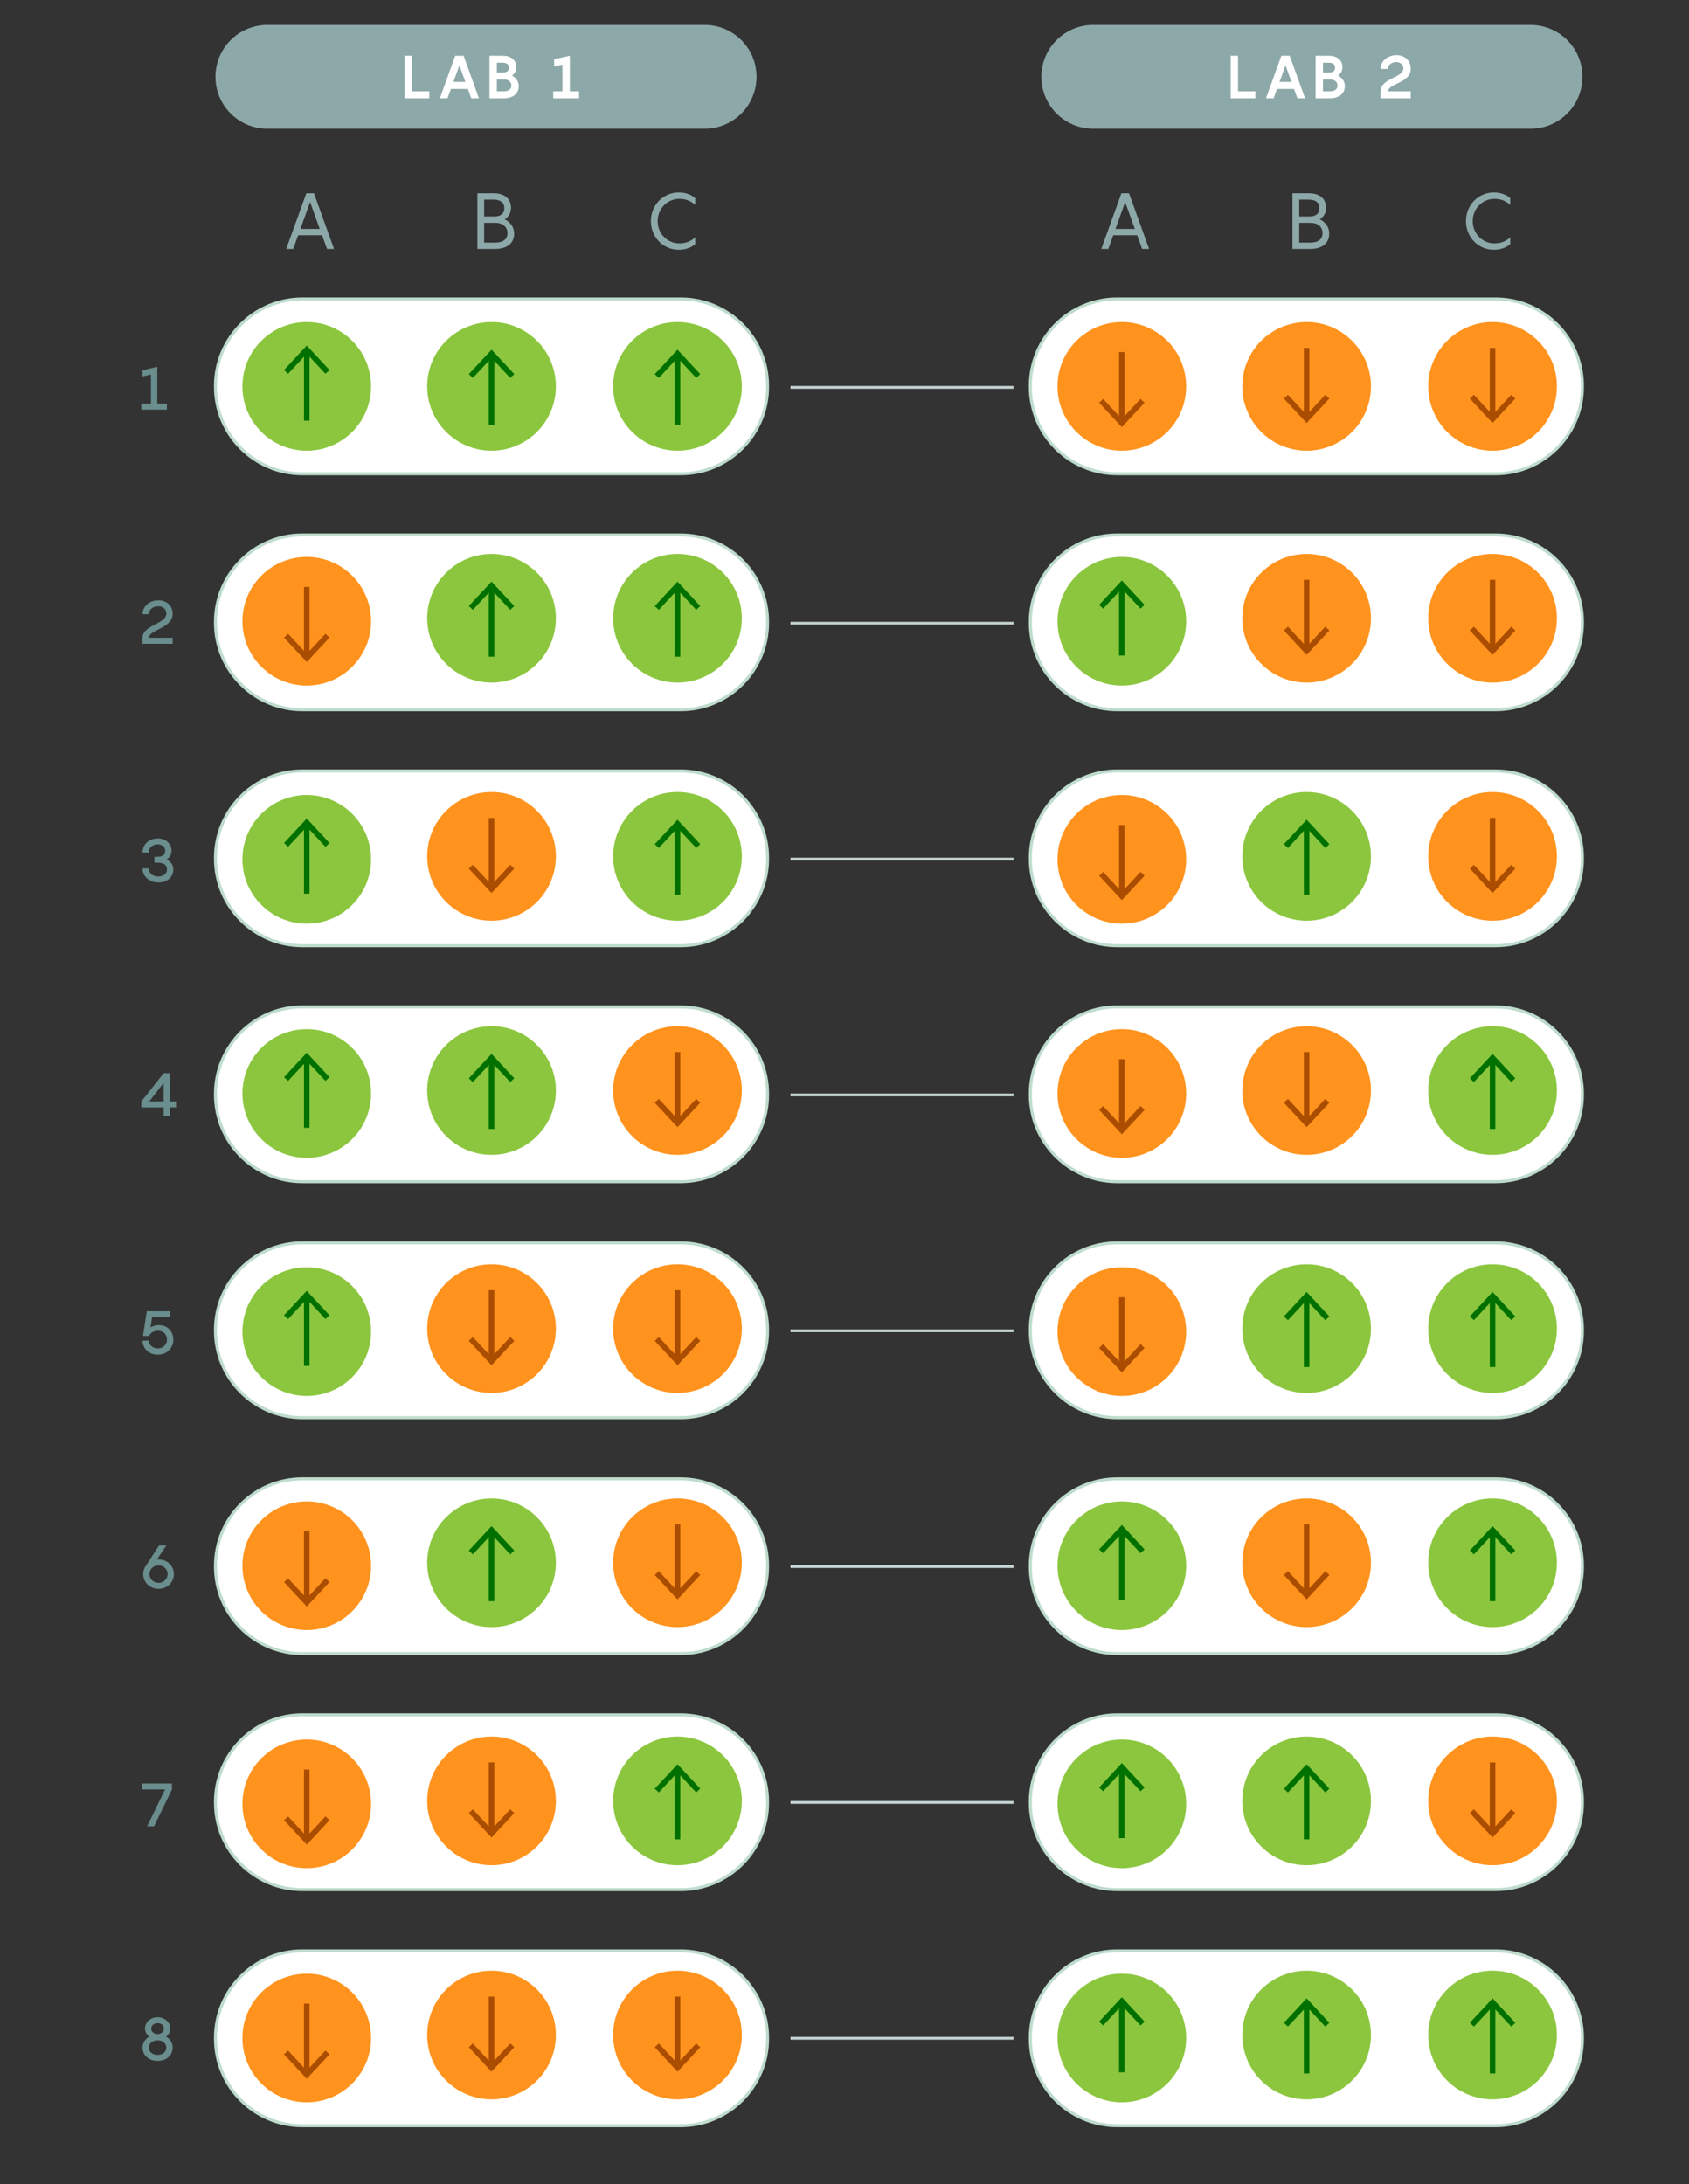 <?xml version="1.0" encoding="utf-8"?>
<!-- Generator: Adobe Illustrator 25.3.1, SVG Export Plug-In . SVG Version: 6.00 Build 0)  -->
<svg version="1.1" xmlns="http://www.w3.org/2000/svg" xmlns:xlink="http://www.w3.org/1999/xlink" x="0px" y="0px" width="560px"
	 height="724.195px" viewBox="0 0 560 724.195" style="enable-background:new 0 0 560 724.195;" xml:space="preserve">
<rect x="0" y="0" width="560" height="724.195" fill="#333333" stroke="none"/>
<style type="text/css">
	.st0{fill:#FFFFFF;}
	.st1{fill:#5D5D5D;}
	.st2{fill:#999999;}
	.st3{fill:#666666;}
	.st4{fill:#363636;}
	.st5{fill:none;stroke:#666666;stroke-width:0.5;stroke-miterlimit:10;}
	.st6{fill:none;stroke:#999999;stroke-width:0.75;stroke-miterlimit:10;}
	.st7{fill:none;stroke:#5D5D5D;stroke-miterlimit:10;}
	.st8{fill:none;stroke:#999999;stroke-width:1.5;stroke-miterlimit:10;}
	.st9{fill:#E7FF00;stroke:#999999;stroke-width:1.5;stroke-miterlimit:10;}
	.st10{fill:none;}
	.st11{fill:#8DA8A8;}
	.st12{fill:#FFFFFF;stroke:#BEDCCD;stroke-miterlimit:10;}
	.st13{fill:#6A8D8D;}
	.st14{fill:#8CC63F;}
	.st15{fill:none;stroke:#007100;stroke-width:1.844;stroke-miterlimit:10;}
	.st16{fill:#007100;}
	.st17{fill:#FF931E;}
	.st18{fill:none;stroke:#AA4D00;stroke-width:1.844;stroke-miterlimit:10;}
	.st19{fill:#AA4D00;}
	.st20{fill:#EAF4EF;}
	.st21{opacity:0.8;}
	.st22{fill:none;stroke:#C4D2D2;stroke-miterlimit:10;}
	.st23{fill:none;stroke:#C4D2D2;stroke-width:2.5;stroke-miterlimit:10;}
	.st24{fill:none;stroke:#C4D2D2;stroke-width:0.923;stroke-miterlimit:10;}
</style>
<g id="STYLES_and_NOTES">
</g>
<g id="Infog">
</g>
<g id="_x3C_Layer_x3E_">
	<path class="st11" d="M233.625,42.681H88.64c-9.503,0-17.207-7.704-17.207-17.207v-0
		c0-9.503,7.704-17.207,17.207-17.207h144.985c9.503,0,17.207,7.704,17.207,17.207v0
		C250.832,34.977,243.128,42.681,233.625,42.681z"/>
	<path class="st11" d="M507.459,42.681H362.474c-9.503,0-17.207-7.704-17.207-17.207v-0
		c0-9.503,7.704-17.207,17.207-17.207h144.985c9.503,0,17.207,7.704,17.207,17.207v0
		C524.666,34.977,516.962,42.681,507.459,42.681z"/>
	<g>
		<path class="st12" d="M225.666,157.092H100.263c-15.922,0-28.83-12.908-28.83-28.83v-0.301
			c0-15.922,12.908-28.83,28.83-28.83h125.402c15.922,0,28.83,12.908,28.83,28.83v0.301
			C254.495,144.184,241.588,157.092,225.666,157.092z"/>
		<path class="st12" d="M495.836,157.092h-125.402c-15.922,0-28.83-12.908-28.83-28.83v-0.301
			c0-15.922,12.908-28.83,28.83-28.83h125.402c15.922,0,28.83,12.908,28.83,28.83v0.301
			C524.666,144.184,511.758,157.092,495.836,157.092z"/>
	</g>
	<g>
		<path class="st12" d="M225.666,235.34H100.263c-15.922,0-28.83-12.908-28.83-28.83v-0.301
			c0-15.922,12.908-28.83,28.83-28.83h125.402c15.922,0,28.83,12.908,28.83,28.83v0.301
			C254.495,222.433,241.588,235.34,225.666,235.34z"/>
		<path class="st12" d="M495.836,235.34h-125.402c-15.922,0-28.83-12.908-28.83-28.83v-0.301
			c0-15.922,12.908-28.83,28.83-28.83h125.402c15.922,0,28.83,12.908,28.83,28.83v0.301
			C524.666,222.433,511.758,235.34,495.836,235.34z"/>
	</g>
	<g>
		<path class="st12" d="M225.666,313.588H100.263c-15.922,0-28.83-12.908-28.83-28.83v-0.301
			c0-15.922,12.908-28.83,28.83-28.83h125.402c15.922,0,28.83,12.908,28.83,28.83v0.301
			C254.495,300.681,241.588,313.588,225.666,313.588z"/>
		<path class="st12" d="M495.836,313.588h-125.402c-15.922,0-28.83-12.908-28.83-28.83v-0.301
			c0-15.922,12.908-28.83,28.83-28.83h125.402c15.922,0,28.83,12.908,28.83,28.83v0.301
			C524.666,300.681,511.758,313.588,495.836,313.588z"/>
	</g>
	<g>
		<path class="st12" d="M225.666,391.836H100.263c-15.922,0-28.83-12.908-28.83-28.83v-0.301
			c0-15.922,12.908-28.83,28.83-28.83h125.402c15.922,0,28.83,12.908,28.83,28.83v0.301
			C254.495,378.929,241.588,391.836,225.666,391.836z"/>
		<path class="st12" d="M495.836,391.836h-125.402c-15.922,0-28.83-12.908-28.83-28.83v-0.301
			c0-15.922,12.908-28.83,28.83-28.83h125.402c15.922,0,28.83,12.908,28.83,28.83v0.301
			C524.666,378.929,511.758,391.836,495.836,391.836z"/>
	</g>
	<g>
		<path class="st12" d="M225.666,470.085H100.263c-15.922,0-28.83-12.908-28.83-28.83v-0.301
			c0-15.922,12.908-28.83,28.83-28.83h125.402c15.922,0,28.83,12.908,28.83,28.83v0.301
			C254.495,457.177,241.588,470.085,225.666,470.085z"/>
		<path class="st12" d="M495.836,470.085h-125.402c-15.922,0-28.83-12.908-28.83-28.83v-0.301
			c0-15.922,12.908-28.83,28.83-28.83h125.402c15.922,0,28.83,12.908,28.83,28.83v0.301
			C524.666,457.177,511.758,470.085,495.836,470.085z"/>
	</g>
	<g>
		<path class="st12" d="M225.666,548.333H100.263c-15.922,0-28.83-12.907-28.83-28.83v-0.301
			c0-15.922,12.908-28.83,28.83-28.83h125.402c15.922,0,28.83,12.908,28.83,28.83v0.301
			C254.495,535.425,241.588,548.333,225.666,548.333z"/>
		<path class="st12" d="M495.836,548.333h-125.402c-15.922,0-28.83-12.907-28.83-28.83v-0.301
			c0-15.922,12.908-28.83,28.83-28.83h125.402c15.922,0,28.83,12.908,28.83,28.83v0.301
			C524.666,535.425,511.758,548.333,495.836,548.333z"/>
	</g>
	<g>
		<path class="st12" d="M225.666,626.581H100.263c-15.922,0-28.83-12.907-28.83-28.83v-0.301
			c0-15.922,12.908-28.83,28.83-28.83h125.402c15.922,0,28.83,12.908,28.83,28.83v0.301
			C254.495,613.673,241.588,626.581,225.666,626.581z"/>
		<path class="st12" d="M495.836,626.581h-125.402c-15.922,0-28.83-12.907-28.83-28.83v-0.301
			c0-15.922,12.908-28.83,28.83-28.83h125.402c15.922,0,28.83,12.908,28.83,28.83v0.301
			C524.666,613.673,511.758,626.581,495.836,626.581z"/>
	</g>
	<g>
		<path class="st12" d="M225.666,704.859H100.263c-15.922,0-28.83-12.908-28.83-28.83v-0.301
			c0-15.922,12.908-28.83,28.83-28.83h125.402c15.922,0,28.83,12.907,28.83,28.83v0.301
			C254.495,691.951,241.588,704.859,225.666,704.859z"/>
		<path class="st12" d="M495.836,704.859h-125.402c-15.922,0-28.83-12.908-28.83-28.83v-0.301
			c0-15.922,12.908-28.83,28.83-28.83h125.402c15.922,0,28.83,12.907,28.83,28.83v0.301
			C524.666,691.951,511.758,704.859,495.836,704.859z"/>
	</g>
	<g>
		<path class="st13" d="M55.325,133.849v1.98h-8.482v-1.98h3.201v-9.662l-2.761,0.62v-2.061l4.861-1.12
			v12.223H55.325z"/>
	</g>
	<g>
		<circle class="st14" cx="101.704" cy="128.112" r="21.331"/>
		<g>
			<g>
				<line class="st15" x1="101.704" y1="139.483" x2="101.704" y2="116.584"/>
				<g>
					<polygon class="st16" points="109.248,122.696 107.897,123.954 101.706,117.292 95.514,123.954 
						94.163,122.696 101.706,114.584 					"/>
				</g>
			</g>
		</g>
	</g>
	<g>
		<circle class="st14" cx="162.972" cy="128.112" r="21.331"/>
		<g>
			<g>
				<line class="st15" x1="162.972" y1="140.853" x2="162.972" y2="117.955"/>
				<g>
					<polygon class="st16" points="170.515,124.066 169.164,125.324 162.973,118.662 156.781,125.324 
						155.43,124.066 162.973,115.954 					"/>
				</g>
			</g>
		</g>
	</g>
	<g>
		<circle class="st14" cx="224.628" cy="128.112" r="21.331"/>
		<g>
			<g>
				<line class="st15" x1="224.628" y1="140.853" x2="224.628" y2="117.955"/>
				<g>
					<polygon class="st16" points="232.172,124.066 230.821,125.324 224.63,118.662 218.438,125.324 
						217.087,124.066 224.63,115.954 					"/>
				</g>
			</g>
		</g>
	</g>
	<g>
		<circle class="st17" cx="371.95" cy="128.112" r="21.331"/>
		<g>
			<g>
				<line class="st18" x1="371.95" y1="116.741" x2="371.95" y2="139.639"/>
				<g>
					<polygon class="st19" points="364.407,133.528 365.758,132.27 371.949,138.931 378.141,132.27 
						379.492,133.528 371.949,141.64 					"/>
				</g>
			</g>
		</g>
	</g>
	<g>
		<circle class="st17" cx="433.218" cy="128.112" r="21.331"/>
		<g>
			<g>
				<line class="st18" x1="433.218" y1="115.371" x2="433.218" y2="138.269"/>
				<g>
					<polygon class="st19" points="425.674,132.158 427.025,130.9 433.216,137.561 439.408,130.9 
						440.759,132.158 433.216,140.27 					"/>
				</g>
			</g>
		</g>
	</g>
	<g>
		<circle class="st17" cx="494.874" cy="128.112" r="21.331"/>
		<g>
			<g>
				<line class="st18" x1="494.874" y1="115.371" x2="494.874" y2="138.269"/>
				<g>
					<polygon class="st19" points="487.331,132.158 488.682,130.9 494.873,137.561 501.065,130.9 
						502.416,132.158 494.873,140.27 					"/>
				</g>
			</g>
		</g>
	</g>
	<g>
		<path class="st13" d="M49.403,211.486h7.842v1.98h-9.981v-1.98c0-4.261,7.881-4.561,7.881-8.021
			c0-1.4-1.06-2.421-2.64-2.421c-1.861,0-3.161,1.101-3.161,2.621h-2.08
			c0-2.561,2.22-4.601,5.261-4.601c2.681,0,4.721,1.761,4.721,4.461
			C57.245,208.405,49.403,208.725,49.403,211.486z"/>
	</g>
	<g>
		<circle class="st17" cx="101.704" cy="205.996" r="21.331"/>
		<g>
			<g>
				<line class="st18" x1="101.704" y1="194.625" x2="101.704" y2="217.524"/>
				<g>
					<polygon class="st19" points="94.161,211.412 95.512,210.154 101.703,216.816 107.895,210.154 
						109.246,211.412 101.703,219.524 					"/>
				</g>
			</g>
		</g>
	</g>
	<g>
		<circle class="st14" cx="162.972" cy="205.01" r="21.331"/>
		<g>
			<g>
				<line class="st15" x1="162.972" y1="217.751" x2="162.972" y2="194.853"/>
				<g>
					<polygon class="st16" points="170.515,200.964 169.164,202.222 162.973,195.56 156.781,202.222 
						155.43,200.964 162.973,192.852 					"/>
				</g>
			</g>
		</g>
	</g>
	<g>
		<circle class="st14" cx="224.628" cy="205.01" r="21.331"/>
		<g>
			<g>
				<line class="st15" x1="224.628" y1="217.751" x2="224.628" y2="194.853"/>
				<g>
					<polygon class="st16" points="232.172,200.964 230.821,202.222 224.63,195.56 218.438,202.222 
						217.087,200.964 224.63,192.852 					"/>
				</g>
			</g>
		</g>
	</g>
	<g>
		<circle class="st14" cx="371.95" cy="205.996" r="21.331"/>
		<g>
			<g>
				<line class="st15" x1="371.95" y1="217.368" x2="371.95" y2="194.469"/>
				<g>
					<polygon class="st16" points="379.494,200.58 378.143,201.838 371.952,195.177 365.76,201.838 
						364.409,200.58 371.952,192.469 					"/>
				</g>
			</g>
		</g>
	</g>
	<g>
		<circle class="st17" cx="433.218" cy="205.01" r="21.331"/>
		<g>
			<g>
				<line class="st18" x1="433.218" y1="192.269" x2="433.218" y2="215.167"/>
				<g>
					<polygon class="st19" points="425.674,209.056 427.025,207.798 433.216,214.46 439.408,207.798 
						440.759,209.056 433.216,217.168 					"/>
				</g>
			</g>
		</g>
	</g>
	<g>
		<circle class="st17" cx="494.874" cy="205.01" r="21.331"/>
		<g>
			<g>
				<line class="st18" x1="494.874" y1="192.269" x2="494.874" y2="215.167"/>
				<g>
					<polygon class="st19" points="487.331,209.056 488.682,207.798 494.873,214.46 501.065,207.798 
						502.416,209.056 494.873,217.168 					"/>
				</g>
			</g>
		</g>
	</g>
	<g>
		<path class="st13" d="M57.465,288.376c0,2.241-1.82,4.241-4.901,4.241c-3.181,0-5.301-2.101-5.301-4.661
			h2.08c0,1.72,1.46,2.681,3.101,2.681c1.86,0,2.921-1.021,2.921-2.4
			c0-1.601-1.421-2.181-3.101-2.181H51.204v-1.96h1.061c1.7,0,2.5-0.86,2.5-1.96
			c0-1.24-0.94-2.141-2.521-2.141c-1.641,0-2.9,1.061-2.9,2.681h-2.08
			c0-2.561,1.92-4.661,5.101-4.661c2.681,0,4.501,1.861,4.501,4.001
			c0,1.34-0.66,2.341-1.62,2.981C56.504,285.635,57.465,286.716,57.465,288.376z"/>
	</g>
	<g>
		<circle class="st14" cx="101.704" cy="284.951" r="21.331"/>
		<g>
			<g>
				<line class="st15" x1="101.704" y1="296.322" x2="101.704" y2="273.423"/>
				<g>
					<polygon class="st16" points="109.248,279.535 107.897,280.793 101.706,274.131 95.514,280.793 
						94.163,279.535 101.706,271.423 					"/>
				</g>
			</g>
		</g>
	</g>
	<g>
		<circle class="st17" cx="162.972" cy="283.964" r="21.331"/>
		<g>
			<g>
				<line class="st18" x1="162.972" y1="271.223" x2="162.972" y2="294.122"/>
				<g>
					<polygon class="st19" points="155.428,288.01 156.779,286.752 162.97,293.414 169.162,286.752 
						170.513,288.01 162.97,296.122 					"/>
				</g>
			</g>
		</g>
	</g>
	<g>
		<circle class="st14" cx="224.628" cy="283.964" r="21.331"/>
		<g>
			<g>
				<line class="st15" x1="224.628" y1="296.706" x2="224.628" y2="273.807"/>
				<g>
					<polygon class="st16" points="232.172,279.919 230.821,281.177 224.63,274.515 218.438,281.177 
						217.087,279.919 224.63,271.807 					"/>
				</g>
			</g>
		</g>
	</g>
	<g>
		<circle class="st17" cx="371.95" cy="284.951" r="21.331"/>
		<g>
			<g>
				<line class="st18" x1="371.95" y1="273.579" x2="371.95" y2="296.478"/>
				<g>
					<polygon class="st19" points="364.407,290.367 365.758,289.109 371.949,295.77 378.141,289.109 
						379.492,290.367 371.949,298.478 					"/>
				</g>
			</g>
		</g>
	</g>
	<g>
		<circle class="st14" cx="433.218" cy="283.964" r="21.331"/>
		<g>
			<g>
				<line class="st15" x1="433.218" y1="296.706" x2="433.218" y2="273.807"/>
				<g>
					<polygon class="st16" points="440.761,279.919 439.41,281.177 433.219,274.515 427.027,281.177 
						425.676,279.919 433.219,271.807 					"/>
				</g>
			</g>
		</g>
	</g>
	<g>
		<circle class="st17" cx="494.874" cy="283.964" r="21.331"/>
		<g>
			<g>
				<line class="st18" x1="494.874" y1="271.223" x2="494.874" y2="294.122"/>
				<g>
					<polygon class="st19" points="487.331,288.01 488.682,286.752 494.873,293.414 501.065,286.752 
						502.416,288.01 494.873,296.122 					"/>
				</g>
			</g>
		</g>
	</g>
	<g>
		<path class="st13" d="M58.365,367.212h-2.021v2.841h-2.08v-2.841h-7.401v-1.98l7.401-9.382h2.08v9.382
			h2.021V367.212z M54.264,365.232v-6.182l-4.761,6.182H54.264z"/>
	</g>
	<g>
		<circle class="st14" cx="101.704" cy="362.59" r="21.331"/>
		<g>
			<g>
				<line class="st15" x1="101.704" y1="373.962" x2="101.704" y2="351.063"/>
				<g>
					<polygon class="st16" points="109.248,357.174 107.897,358.432 101.706,351.771 95.514,358.432 
						94.163,357.174 101.706,349.062 					"/>
				</g>
			</g>
		</g>
	</g>
	<g>
		<circle class="st14" cx="162.972" cy="361.604" r="21.331"/>
		<g>
			<g>
				<line class="st15" x1="162.972" y1="374.345" x2="162.972" y2="351.446"/>
				<g>
					<polygon class="st16" points="170.515,357.558 169.164,358.816 162.973,352.154 156.781,358.816 
						155.43,357.558 162.973,349.446 					"/>
				</g>
			</g>
		</g>
	</g>
	<g>
		<circle class="st17" cx="224.628" cy="361.604" r="21.331"/>
		<g>
			<g>
				<line class="st18" x1="224.628" y1="348.862" x2="224.628" y2="371.761"/>
				<g>
					<polygon class="st19" points="217.085,365.65 218.436,364.392 224.627,371.053 230.819,364.392 
						232.17,365.65 224.627,373.762 					"/>
				</g>
			</g>
		</g>
	</g>
	<g>
		<circle class="st17" cx="371.95" cy="362.59" r="21.331"/>
		<g>
			<g>
				<line class="st18" x1="371.95" y1="351.219" x2="371.95" y2="374.118"/>
				<g>
					<polygon class="st19" points="364.407,368.006 365.758,366.748 371.949,373.41 378.141,366.748 
						379.492,368.006 371.949,376.118 					"/>
				</g>
			</g>
		</g>
	</g>
	<g>
		<circle class="st17" cx="433.218" cy="361.604" r="21.331"/>
		<g>
			<g>
				<line class="st18" x1="433.218" y1="348.862" x2="433.218" y2="371.761"/>
				<g>
					<polygon class="st19" points="425.674,365.65 427.025,364.392 433.216,371.053 439.408,364.392 
						440.759,365.65 433.216,373.762 					"/>
				</g>
			</g>
		</g>
	</g>
	<g>
		<circle class="st14" cx="494.874" cy="361.604" r="21.331"/>
		<g>
			<g>
				<line class="st15" x1="494.874" y1="374.345" x2="494.874" y2="351.446"/>
				<g>
					<polygon class="st16" points="502.418,357.558 501.067,358.816 494.876,352.154 488.684,358.816 
						487.333,357.558 494.876,349.446 					"/>
				</g>
			</g>
		</g>
	</g>
	<g>
		<path class="st13" d="M57.465,444.302c0,2.621-2.101,4.901-5.102,4.901c-3.181,0-5.101-2.221-5.101-4.661
			h2.08c0.06,1.42,1.221,2.581,2.98,2.581c1.66,0,3.041-1.18,3.041-2.92
			c0-1.881-1.341-2.941-3.021-2.941c-1.121,0-2.44,0.52-2.881,1.72h-2.061l1.26-8.182h7.802
			v1.98h-6.041l-0.52,3.341c0.84-0.48,1.82-0.72,2.88-0.72
			C55.344,439.402,57.465,441.282,57.465,444.302z"/>
	</g>
	<g>
		<circle class="st14" cx="101.704" cy="441.545" r="21.331"/>
		<g>
			<g>
				<line class="st15" x1="101.704" y1="452.916" x2="101.704" y2="430.017"/>
				<g>
					<polygon class="st16" points="109.248,436.129 107.897,437.387 101.706,430.725 95.514,437.387 
						94.163,436.129 101.706,428.017 					"/>
				</g>
			</g>
		</g>
	</g>
	<g>
		<circle class="st17" cx="162.972" cy="440.558" r="21.331"/>
		<g>
			<g>
				<line class="st18" x1="162.972" y1="427.817" x2="162.972" y2="450.716"/>
				<g>
					<polygon class="st19" points="155.428,444.604 156.779,443.346 162.97,450.008 169.162,443.346 
						170.513,444.604 162.97,452.716 					"/>
				</g>
			</g>
		</g>
	</g>
	<g>
		<circle class="st17" cx="224.628" cy="440.558" r="21.331"/>
		<g>
			<g>
				<line class="st18" x1="224.628" y1="427.817" x2="224.628" y2="450.716"/>
				<g>
					<polygon class="st19" points="217.085,444.604 218.436,443.346 224.627,450.008 230.819,443.346 
						232.17,444.604 224.627,452.716 					"/>
				</g>
			</g>
		</g>
	</g>
	<g>
		<circle class="st17" cx="371.95" cy="441.545" r="21.331"/>
		<g>
			<g>
				<line class="st18" x1="371.95" y1="430.173" x2="371.95" y2="453.072"/>
				<g>
					<polygon class="st19" points="364.407,446.961 365.758,445.702 371.949,452.364 378.141,445.702 
						379.492,446.961 371.949,455.072 					"/>
				</g>
			</g>
		</g>
	</g>
	<g>
		<circle class="st14" cx="433.218" cy="440.558" r="21.331"/>
		<g>
			<g>
				<line class="st15" x1="433.218" y1="453.3" x2="433.218" y2="430.401"/>
				<g>
					<polygon class="st16" points="440.761,436.512 439.41,437.77 433.219,431.109 427.027,437.77 
						425.676,436.512 433.219,428.401 					"/>
				</g>
			</g>
		</g>
	</g>
	<g>
		<circle class="st14" cx="494.874" cy="440.558" r="21.331"/>
		<g>
			<g>
				<line class="st15" x1="494.874" y1="453.3" x2="494.874" y2="430.401"/>
				<g>
					<polygon class="st16" points="502.418,436.512 501.067,437.77 494.876,431.109 488.684,437.77 
						487.333,436.512 494.876,428.401 					"/>
				</g>
			</g>
		</g>
	</g>
	<g>
		<path class="st13" d="M57.665,521.958c0,2.621-2.14,4.881-5.081,4.881c-2.98,0-5.121-2.261-5.121-4.881
			c0-0.96,0.301-1.9,0.841-2.68l4.44-6.842h2.421l-3.141,4.681
			c0.18-0.02,0.38-0.02,0.56-0.02C55.525,517.097,57.665,519.358,57.665,521.958z M55.565,521.958
			c0-1.52-1.24-2.9-2.981-2.9c-1.78,0-3.04,1.38-3.04,2.9
			c0,1.541,1.26,2.901,3.04,2.901C54.325,524.859,55.565,523.499,55.565,521.958z"/>
	</g>
	<g>
		<circle class="st17" cx="101.704" cy="519.184" r="21.331"/>
		<g>
			<g>
				<line class="st18" x1="101.704" y1="507.813" x2="101.704" y2="530.711"/>
				<g>
					<polygon class="st19" points="94.161,524.6 95.512,523.342 101.703,530.004 107.895,523.342 
						109.246,524.6 101.703,532.712 					"/>
				</g>
			</g>
		</g>
	</g>
	<g>
		<circle class="st14" cx="162.972" cy="518.198" r="21.331"/>
		<g>
			<g>
				<line class="st15" x1="162.972" y1="530.939" x2="162.972" y2="508.04"/>
				<g>
					<polygon class="st16" points="170.515,514.152 169.164,515.41 162.973,508.748 156.781,515.41 
						155.43,514.152 162.973,506.04 					"/>
				</g>
			</g>
		</g>
	</g>
	<g>
		<circle class="st17" cx="224.628" cy="518.198" r="21.331"/>
		<g>
			<g>
				<line class="st18" x1="224.628" y1="505.456" x2="224.628" y2="528.355"/>
				<g>
					<polygon class="st19" points="217.085,522.244 218.436,520.985 224.627,527.647 230.819,520.985 
						232.17,522.244 224.627,530.355 					"/>
				</g>
			</g>
		</g>
	</g>
	<g>
		<circle class="st14" cx="371.95" cy="519.184" r="21.331"/>
		<g>
			<g>
				<line class="st15" x1="371.95" y1="530.555" x2="371.95" y2="507.656"/>
				<g>
					<polygon class="st16" points="379.494,513.768 378.143,515.026 371.952,508.364 365.76,515.026 
						364.409,513.768 371.952,505.656 					"/>
				</g>
			</g>
		</g>
	</g>
	<g>
		<circle class="st17" cx="433.218" cy="518.198" r="21.331"/>
		<g>
			<g>
				<line class="st18" x1="433.218" y1="505.456" x2="433.218" y2="528.355"/>
				<g>
					<polygon class="st19" points="425.674,522.244 427.025,520.985 433.216,527.647 439.408,520.985 
						440.759,522.244 433.216,530.355 					"/>
				</g>
			</g>
		</g>
	</g>
	<g>
		<circle class="st14" cx="494.874" cy="518.198" r="21.331"/>
		<g>
			<g>
				<line class="st15" x1="494.874" y1="530.939" x2="494.874" y2="508.04"/>
				<g>
					<polygon class="st16" points="502.418,514.152 501.067,515.41 494.876,508.748 488.684,515.41 
						487.333,514.152 494.876,506.04 					"/>
				</g>
			</g>
		</g>
	</g>
	<g>
		<path class="st13" d="M57.004,591.387v1.98l-5.94,12.223h-2.281l5.941-12.223h-7.661v-1.98H57.004z"/>
	</g>
	<g>
		<circle class="st17" cx="101.704" cy="598.138" r="21.331"/>
		<g>
			<g>
				<line class="st18" x1="101.704" y1="586.767" x2="101.704" y2="609.666"/>
				<g>
					<polygon class="st19" points="94.161,603.554 95.512,602.296 101.703,608.958 107.895,602.296 
						109.246,603.554 101.703,611.666 					"/>
				</g>
			</g>
		</g>
	</g>
	<g>
		<circle class="st17" cx="162.972" cy="597.152" r="21.331"/>
		<g>
			<g>
				<line class="st18" x1="162.972" y1="584.411" x2="162.972" y2="607.31"/>
				<g>
					<polygon class="st19" points="155.428,601.198 156.779,599.94 162.97,606.602 169.162,599.94 
						170.513,601.198 162.97,609.31 					"/>
				</g>
			</g>
		</g>
	</g>
	<g>
		<circle class="st14" cx="224.628" cy="597.152" r="21.331"/>
		<g>
			<g>
				<line class="st15" x1="224.628" y1="609.894" x2="224.628" y2="586.995"/>
				<g>
					<polygon class="st16" points="232.172,593.106 230.821,594.364 224.63,587.703 218.438,594.364 
						217.087,593.106 224.63,584.994 					"/>
				</g>
			</g>
		</g>
	</g>
	<g>
		<circle class="st14" cx="371.95" cy="598.138" r="21.331"/>
		<g>
			<g>
				<line class="st15" x1="371.95" y1="609.51" x2="371.95" y2="586.611"/>
				<g>
					<polygon class="st16" points="379.494,592.722 378.143,593.981 371.952,587.319 365.76,593.981 
						364.409,592.722 371.952,584.611 					"/>
				</g>
			</g>
		</g>
	</g>
	<g>
		<circle class="st14" cx="433.218" cy="597.152" r="21.331"/>
		<g>
			<g>
				<line class="st15" x1="433.218" y1="609.894" x2="433.218" y2="586.995"/>
				<g>
					<polygon class="st16" points="440.761,593.106 439.41,594.364 433.219,587.703 427.027,594.364 
						425.676,593.106 433.219,584.994 					"/>
				</g>
			</g>
		</g>
	</g>
	<g>
		<circle class="st17" cx="494.874" cy="597.152" r="21.331"/>
		<g>
			<g>
				<line class="st18" x1="494.874" y1="584.411" x2="494.874" y2="607.31"/>
				<g>
					<polygon class="st19" points="487.331,601.198 488.682,599.94 494.873,606.602 501.065,599.94 
						502.416,601.198 494.873,609.31 					"/>
				</g>
			</g>
		</g>
	</g>
	<g>
		<path class="st13" d="M57.245,678.965c0,2.48-2,4.401-5.001,4.401c-2.98,0-4.98-1.921-4.98-4.401
			c0-1.62,0.92-2.881,2.18-3.621c-0.8-0.66-1.38-1.58-1.38-2.681
			c0-2.14,1.881-3.78,4.181-3.78c2.301,0,4.201,1.641,4.201,3.78
			c0,1.101-0.58,2.021-1.38,2.681C56.325,676.084,57.245,677.345,57.245,678.965z M55.144,678.965
			c0-1.4-1.24-2.421-2.9-2.421c-1.641,0-2.9,1.021-2.9,2.421s1.26,2.421,2.9,2.421
			C53.904,681.386,55.144,680.365,55.144,678.965z M50.143,672.663c0,1.201,1.101,1.821,2.101,1.821
			s2.101-0.62,2.101-1.821c0-1.2-1.101-1.8-2.101-1.8S50.143,671.463,50.143,672.663z"/>
	</g>
	<g>
		<circle class="st17" cx="101.704" cy="675.778" r="21.331"/>
		<g>
			<g>
				<line class="st18" x1="101.704" y1="664.406" x2="101.704" y2="687.305"/>
				<g>
					<polygon class="st19" points="94.161,681.194 95.512,679.936 101.703,686.597 107.895,679.936 
						109.246,681.194 101.703,689.305 					"/>
				</g>
			</g>
		</g>
	</g>
	<g>
		<circle class="st17" cx="162.972" cy="674.791" r="21.331"/>
		<g>
			<g>
				<line class="st18" x1="162.972" y1="662.05" x2="162.972" y2="684.949"/>
				<g>
					<polygon class="st19" points="155.428,678.837 156.779,677.579 162.97,684.241 169.162,677.579 
						170.513,678.837 162.97,686.949 					"/>
				</g>
			</g>
		</g>
	</g>
	<g>
		<circle class="st17" cx="224.628" cy="674.791" r="21.331"/>
		<g>
			<g>
				<line class="st18" x1="224.628" y1="662.05" x2="224.628" y2="684.949"/>
				<g>
					<polygon class="st19" points="217.085,678.837 218.436,677.579 224.627,684.241 230.819,677.579 
						232.17,678.837 224.627,686.949 					"/>
				</g>
			</g>
		</g>
	</g>
	<g>
		<circle class="st14" cx="371.95" cy="675.778" r="21.331"/>
		<g>
			<g>
				<line class="st15" x1="371.95" y1="687.149" x2="371.95" y2="664.25"/>
				<g>
					<polygon class="st16" points="379.494,670.362 378.143,671.62 371.952,664.958 365.76,671.62 
						364.409,670.362 371.952,662.25 					"/>
				</g>
			</g>
		</g>
	</g>
	<g>
		<circle class="st14" cx="433.218" cy="674.791" r="21.331"/>
		<g>
			<g>
				<line class="st15" x1="433.218" y1="687.533" x2="433.218" y2="664.634"/>
				<g>
					<polygon class="st16" points="440.761,670.746 439.41,672.004 433.219,665.342 427.027,672.004 
						425.676,670.746 433.219,662.634 					"/>
				</g>
			</g>
		</g>
	</g>
	<g>
		<circle class="st14" cx="494.874" cy="674.791" r="21.331"/>
		<g>
			<g>
				<line class="st15" x1="494.874" y1="687.533" x2="494.874" y2="664.634"/>
				<g>
					<polygon class="st16" points="502.418,670.746 501.067,672.004 494.876,665.342 488.684,672.004 
						487.333,670.746 494.876,662.634 					"/>
				</g>
			</g>
		</g>
	</g>
	<g>
		<g>
			<path class="st0" d="M142.341,30.287v2.305h-8.205V18.486h2.443v11.801H142.341z"/>
			<path class="st0" d="M155.137,29.492h-5.642l-1.112,3.099h-2.543l5.086-14.105h2.781l5.086,14.105h-2.543
				L155.137,29.492z M154.303,27.168l-1.986-5.503l-1.987,5.503H154.303z"/>
			<path class="st0" d="M171.988,28.519c0,2.623-2.007,4.073-5.007,4.073h-4.688V18.486h4.351
				c2.94,0,4.55,1.569,4.55,3.794c0,1.152-0.557,2.126-1.411,2.781
				C171.034,25.777,171.988,26.969,171.988,28.519z M164.736,24.049h1.907
				c1.312,0,2.106-0.497,2.106-1.629c0-1.073-0.795-1.629-2.106-1.629h-1.907V24.049z M169.544,28.38
				c0-1.192-0.894-2.026-2.503-2.026h-2.305v3.934h2.245C168.65,30.287,169.544,29.571,169.544,28.38
				z"/>
			<path class="st0" d="M191.997,30.287v2.305h-8.582v-2.305h3.06v-8.841l-2.742,0.596v-2.424l5.205-1.132
				v11.801H191.997z"/>
		</g>
	</g>
	<g>
		<path class="st11" d="M106.793,78.012h-7.944l-1.641,4.558h-2.318l6.668-18.493h2.526l6.668,18.493
			h-2.318L106.793,78.012z M106.011,75.902l-3.204-8.908l-3.204,8.908H106.011z"/>
	</g>
	<g>
		<path class="st11" d="M170.469,77.439c0,3.308-2.423,5.131-6.407,5.131h-5.783V64.077h5.393
			c3.854,0,5.756,2.005,5.756,4.792c0,1.693-0.755,3.021-2.084,3.855
			C169.167,73.61,170.469,75.277,170.469,77.439z M160.519,71.787h3.152
			c2.317,0,3.542-0.86,3.542-2.787c0-1.797-1.225-2.813-3.542-2.813h-3.152V71.787z M168.255,77.335
			c0-2.032-1.433-3.438-4.063-3.438h-3.673v6.563h3.543C166.823,80.46,168.255,79.34,168.255,77.335z
			"/>
	</g>
	<g>
		<path class="st11" d="M225.285,65.926c-3.985,0-7.241,3.204-7.241,7.397s3.256,7.397,7.241,7.397
			c2.526,0,4.246-1.094,5.209-2.006v2.266c-1.067,0.912-2.865,1.849-5.47,1.849
			c-5.183,0-9.221-4.219-9.221-9.507s4.038-9.507,9.221-9.507c2.604,0,4.402,0.938,5.47,1.85v2.266
			C229.504,67.02,227.811,65.926,225.285,65.926z"/>
	</g>
	<g>
		<g>
			<path class="st0" d="M416.246,30.287v2.305h-8.205V18.486h2.443v11.801H416.246z"/>
			<path class="st0" d="M429.042,29.492h-5.642l-1.112,3.099h-2.543l5.086-14.105h2.781l5.086,14.105h-2.543
				L429.042,29.492z M428.208,27.168l-1.986-5.503l-1.987,5.503H428.208z"/>
			<path class="st0" d="M445.892,28.519c0,2.623-2.007,4.073-5.007,4.073h-4.688V18.486h4.351
				c2.94,0,4.55,1.569,4.55,3.794c0,1.152-0.557,2.126-1.411,2.781
				C444.938,25.777,445.892,26.969,445.892,28.519z M438.64,24.049h1.907
				c1.312,0,2.106-0.497,2.106-1.629c0-1.073-0.795-1.629-2.106-1.629h-1.907V24.049z M443.448,28.38
				c0-1.192-0.894-2.026-2.503-2.026h-2.305v3.934h2.245C442.554,30.287,443.448,29.571,443.448,28.38
				z"/>
			<path class="st0" d="M460.239,30.287h7.51v2.305h-10.013v-2.305c0-4.371,7.55-4.45,7.55-7.609
				c0-1.172-0.895-2.086-2.305-2.086c-1.649,0-2.802,0.934-2.802,2.265h-2.443
				c0-2.543,2.265-4.569,5.265-4.569c2.682,0,4.748,1.748,4.748,4.47
				C467.749,27.585,460.239,27.664,460.239,30.287z"/>
		</g>
	</g>
	<g>
		<path class="st11" d="M377.039,78.012h-7.944l-1.641,4.558h-2.318l6.668-18.493h2.526l6.668,18.493
			h-2.318L377.039,78.012z M376.257,75.902l-3.204-8.908l-3.204,8.908H376.257z"/>
	</g>
	<g>
		<path class="st11" d="M440.715,77.439c0,3.308-2.423,5.131-6.407,5.131h-5.783V64.077h5.393
			c3.854,0,5.756,2.005,5.756,4.792c0,1.693-0.755,3.021-2.084,3.855
			C439.413,73.61,440.715,75.277,440.715,77.439z M430.765,71.787h3.152
			c2.317,0,3.542-0.86,3.542-2.787c0-1.797-1.225-2.813-3.542-2.813h-3.152V71.787z M438.502,77.335
			c0-2.032-1.433-3.438-4.063-3.438h-3.673v6.563h3.543C437.069,80.46,438.502,79.34,438.502,77.335z
			"/>
	</g>
	<g>
		<path class="st11" d="M495.531,65.926c-3.985,0-7.241,3.204-7.241,7.397s3.256,7.397,7.241,7.397
			c2.526,0,4.246-1.094,5.209-2.006v2.266c-1.067,0.912-2.865,1.849-5.47,1.849
			c-5.183,0-9.221-4.219-9.221-9.507s4.038-9.507,9.221-9.507c2.604,0,4.402,0.938,5.47,1.85v2.266
			C499.751,67.02,498.057,65.926,495.531,65.926z"/>
	</g>
	<line class="st24" x1="262.083" y1="128.449" x2="336.056" y2="128.449"/>
	<line class="st24" x1="262.083" y1="206.653" x2="336.056" y2="206.653"/>
	<line class="st24" x1="262.083" y1="284.857" x2="336.056" y2="284.857"/>
	<line class="st24" x1="262.083" y1="363.062" x2="336.056" y2="363.062"/>
	<line class="st24" x1="262.083" y1="441.266" x2="336.056" y2="441.266"/>
	<line class="st24" x1="262.083" y1="519.47" x2="336.056" y2="519.47"/>
	<line class="st24" x1="262.083" y1="597.674" x2="336.056" y2="597.674"/>
	<line class="st24" x1="262.083" y1="675.879" x2="336.056" y2="675.879"/>
</g>
</svg>
